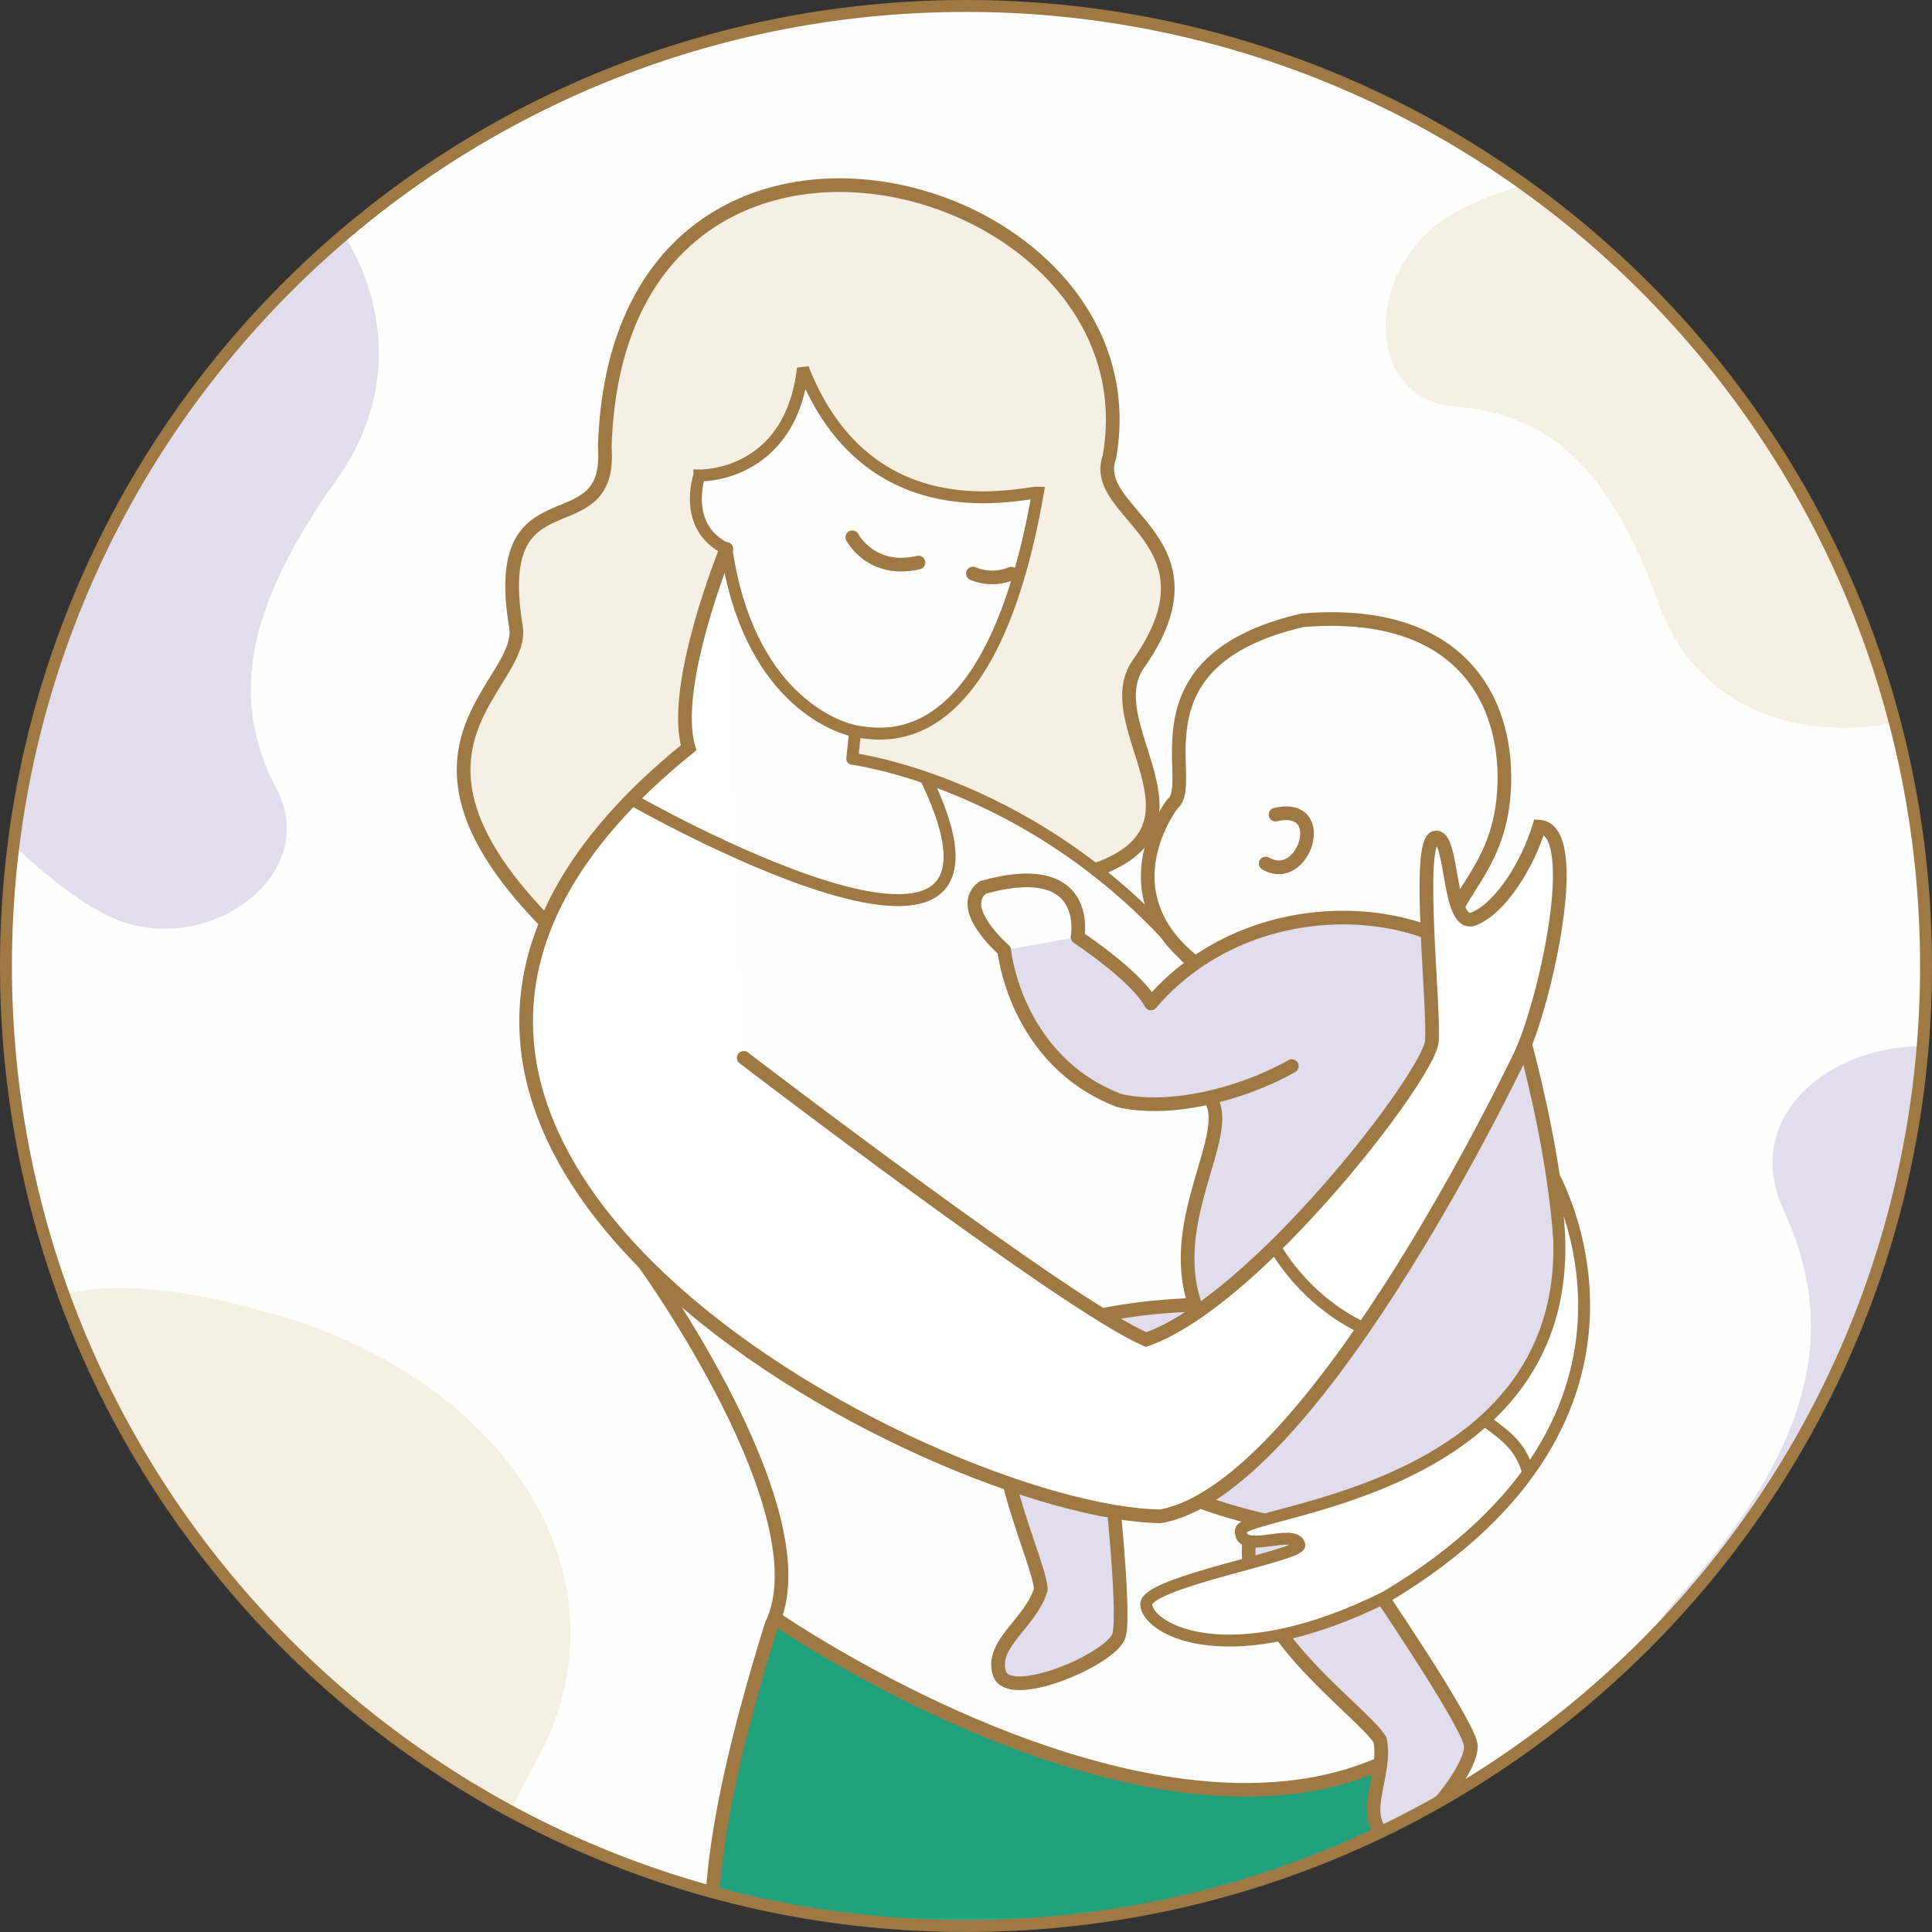<svg xmlns="http://www.w3.org/2000/svg" xmlns:xlink="http://www.w3.org/1999/xlink" width="324" height="324" viewBox="0 0 324 324">
    <rect x="0" y="0" width="324" height="324" fill="#333333" stroke="none"/>
    <defs>
        <path id="7ck1es4h2a" d="M0 161.078c0 86.176 67.731 156.53 152.867 160.724h16.11c85.136-4.193 152.867-74.548 152.867-160.724C321.844 72.203 249.797.156 160.922.156S0 72.203 0 161.078"/>
        <path id="zx34pb3gpc" d="M0 161.078c0 86.176 67.731 156.53 152.867 160.724h16.11c85.136-4.193 152.867-74.548 152.867-160.724C321.844 72.203 249.797.156 160.922.156S0 72.203 0 161.078"/>
        <path id="4lcqdo7i3e" d="M0 161.078c0 86.176 67.731 156.53 152.867 160.724h16.11c85.136-4.193 152.867-74.548 152.867-160.724C321.844 72.203 249.797.156 160.922.156S0 72.203 0 161.078"/>
        <path id="n6t16jouyg" d="M0 161.078c0 86.176 67.731 156.53 152.867 160.724h16.11c85.136-4.193 152.867-74.548 152.867-160.724C321.844 72.203 249.797.156 160.922.156S0 72.203 0 161.078z"/>
        <path id="ee74zvridi" d="M0 161.078c0 86.176 67.731 156.53 152.867 160.724h16.11c85.136-4.193 152.867-74.548 152.867-160.724C321.844 72.203 249.797.156 160.922.156S0 72.203 0 161.078z"/>
        <path id="0pxpcfatek" d="M0 161.078c0 86.176 67.731 156.53 152.867 160.724h16.11c85.136-4.193 152.867-74.548 152.867-160.724C321.844 72.203 249.797.156 160.922.156S0 72.203 0 161.078"/>
        <path id="exsn00bm4m" d="M0 161.078c0 86.176 67.731 156.53 152.867 160.724h16.11c85.136-4.193 152.867-74.548 152.867-160.724C321.844 72.203 249.797.156 160.922.156S0 72.203 0 161.078"/>
        <path id="nghfm7yxho" d="M0 161.078c0 86.176 67.731 156.53 152.867 160.724h16.11c85.136-4.193 152.867-74.548 152.867-160.724C321.844 72.203 249.797.156 160.922.156S0 72.203 0 161.078"/>
        <path id="5x89ue6agq" d="M0 161.078c0 86.176 67.731 156.53 152.867 160.724h16.11c85.136-4.193 152.867-74.548 152.867-160.724C321.844 72.203 249.797.156 160.922.156S0 72.203 0 161.078"/>
        <path id="kd194bdr6s" d="M0 161.078c0 86.176 67.731 156.53 152.867 160.724h16.11c85.136-4.193 152.867-74.548 152.867-160.724C321.844 72.203 249.797.156 160.922.156S0 72.203 0 161.078"/>
        <path id="hn7383ou9u" d="M0 161.078c0 86.176 67.731 156.53 152.867 160.724h16.11c85.136-4.193 152.867-74.548 152.867-160.724C321.844 72.203 249.797.156 160.922.156S0 72.203 0 161.078"/>
        <path id="pz14qhxybw" d="M0 161.078c0 86.176 67.731 156.53 152.867 160.724h16.11c85.136-4.193 152.867-74.548 152.867-160.724C321.844 72.203 249.797.156 160.922.156S0 72.203 0 161.078z"/>
        <path id="hcuvfysx6y" d="M0 161.078c0 86.176 67.731 156.53 152.867 160.724h16.11c85.136-4.193 152.867-74.548 152.867-160.724C321.844 72.203 249.797.156 160.922.156S0 72.203 0 161.078z"/>
        <path id="kmimxc2qaA" d="M0 161.078c0 86.176 67.731 156.53 152.867 160.724h16.11c85.136-4.193 152.867-74.548 152.867-160.724C321.844 72.203 249.797.156 160.922.156S0 72.203 0 161.078"/>
        <path id="2i8smfcs3C" d="M0 161.078c0 86.176 67.731 156.53 152.867 160.724h16.11c85.136-4.193 152.867-74.548 152.867-160.724C321.844 72.203 249.797.156 160.922.156S0 72.203 0 161.078"/>
        <path id="yx4tm0l5pE" d="M0 161.078c0 86.176 67.731 156.53 152.867 160.724h16.11c85.136-4.193 152.867-74.548 152.867-160.724C321.844 72.203 249.797.156 160.922.156S0 72.203 0 161.078z"/>
        <path id="nzxprtdbpG" d="M0 161.078c0 86.176 67.731 156.53 152.867 160.724h16.11c85.136-4.193 152.867-74.548 152.867-160.724C321.844 72.203 249.797.156 160.922.156S0 72.203 0 161.078"/>
        <path id="vx67cz07qI" d="M0 161.078c0 86.176 67.731 156.53 152.867 160.724h16.11c85.136-4.193 152.867-74.548 152.867-160.724C321.844 72.203 249.797.156 160.922.156S0 72.203 0 161.078"/>
        <path id="l3x7ou8veK" d="M0 161.078c0 86.176 67.731 156.53 152.867 160.724h16.11c85.136-4.193 152.867-74.548 152.867-160.724C321.844 72.203 249.797.156 160.922.156S0 72.203 0 161.078"/>
        <path id="u5i34skeeM" d="M0 161.078c0 86.176 67.731 156.53 152.867 160.724h16.11c85.136-4.193 152.867-74.548 152.867-160.724C321.844 72.203 249.797.156 160.922.156S0 72.203 0 161.078"/>
    </defs>
    <g fill="none" fill-rule="evenodd" transform="translate(1 1)">
        <path fill="#FEFEFE" d="M161 322c88.918 0 161-72.082 161-161S249.918 0 161 0 0 72.082 0 161s72.082 161 161 161"/>
        <mask id="0pdjx099nb" fill="#fff">
            <use xlink:href="#7ck1es4h2a"/>
        </mask>
        <path fill="#20A07C" d="M225.853 367.716c-5.416.15-38.292.951-100.39.252-.595-9.771-2.293-16.732-3.937-23.471-3.877-15.897-6.62-32.703 7.59-73.637.017-.035-.989-.603-.972-.638 3.388 2.251 17.996 11.653 36.274 18.959 12.245 4.894 23.657 8.49 34.056 9.543 2.782.28 5.487.421 8.114.421 9.305 0 17.739-1.312 24.93-4.816 1.671 31.964-4.628 67.593-5.665 73.387" mask="url(#0pdjx099nb)"/>
        <mask id="qimy2qktdd" fill="#fff">
            <use xlink:href="#zx34pb3gpc"/>
        </mask>
        <path stroke="#D1AE75" stroke-linecap="round" stroke-width="2" d="M225.561 367.957s11.712-59.616 4.703-97.534" mask="url(#qimy2qktdd)"/>
        <mask id="4hb3w4hftf" fill="#fff">
            <use xlink:href="#4lcqdo7i3e"/>
        </mask>
        <path stroke="#9E7943" stroke-linecap="round" stroke-width="2.293" d="M107 210.786s30.474 42.148 21.362 60.766c-19.85 64.05-4.434 62.397-2.647 96.34m3.44-97.399s63.521 43.935 104.015 23.026" mask="url(#4hb3w4hftf)"/>
        <mask id="f0zf4vmnih" fill="#fff">
            <use xlink:href="#n6t16jouyg"/>
        </mask>
        <path fill="#E2DDEC" d="M208.584 256.966c-2.354 14.7 18.72 28.728 21.846 33.812 1.185 5.658-3.297 12.057.42 15.708 3.718 3.65 15.576-10.896 14.78-14.963-.797-4.068-15.64-25.864-15.64-25.864l1.743-14.055-23.149 5.362z" mask="url(#f0zf4vmnih)"/>
        <mask id="acbivur7bj" fill="#fff">
            <use xlink:href="#ee74zvridi"/>
        </mask>
        <path stroke="#9E7943" stroke-linecap="round" stroke-linejoin="round" stroke-width="2.293" d="M208.584 256.966c-2.354 14.7 18.72 28.728 21.846 33.812 1.185 5.658-3.297 12.057.42 15.708 3.718 3.65 15.576-10.896 14.78-14.963-.797-4.068-15.64-25.864-15.64-25.864l1.743-14.055-23.149 5.362z" mask="url(#acbivur7bj)"/>
        <mask id="44slrelh3l" fill="#fff">
            <use xlink:href="#0pxpcfatek"/>
        </mask>
        <path fill="#E2DDEC" d="M202.138 183.55c3.507 5.954-7.61 20.379-2.713 34.274 0 0-21.703.265-29.444 7.61-8.933 11.91 3.176 34.141 3.573 40.096-1.588 5.559-8.536 9.132-6.948 14.094 1.588 4.963 18.858-2.382 20.049-6.352 1.19-3.97-1.787-30.172-1.787-30.172s7.742 5.558 19.652 9.131c81.89 24.567 50.865-73.989 49.823-79.996-3.72-21.466-42.876-27.79-62.329-4.963-2.382-4.565-12.307-11.116-12.307-11.116L167.4 158.34s1.786 18.46 19.255 25.21c8.337 1.985 20.397-.915 28.98-5.757" mask="url(#44slrelh3l)"/>
        <mask id="r77i2ugmdn" fill="#fff">
            <use xlink:href="#exsn00bm4m"/>
        </mask>
        <path stroke="#9E7943" stroke-linecap="round" stroke-linejoin="round" stroke-width="2.293" d="M242.037 156.256c-.1-6.75 7.75-10.786 9.05-23.036 1.544-14.541-5.334-32.562-33.671-30.195-29.372 6.814-17.462 27.326-21.739 30.72 0 0-11.58 14.73 3.682 26.68m13.546-24.812c9.295-2.155 4.786 11.964-1.646 8.2m-19.245 23.46c-2.382-4.566-12.307-11.117-12.307-11.117s2.58-13.498-15.88-8.337c-4.665 3.474 3.573 10.52 3.573 10.52s1.786 18.461 19.255 25.21c8.337 1.986 20.397-.914 28.98-5.756m-13.497 5.757c3.507 5.955-7.61 20.379-2.713 34.274 0 0-21.703.265-29.445 7.61-8.932 11.91 3.177 34.142 3.573 40.096-1.587 5.559-8.535 9.132-6.947 14.094 1.588 4.963 18.858-2.382 20.049-6.352 1.19-3.97-1.787-30.172-1.787-30.172s7.742 5.558 19.652 9.131c81.89 24.567 50.865-73.99 49.824-79.996-3.721-21.466-42.877-27.79-62.33-4.962-2.382-4.566-12.307-11.117-12.307-11.117s2.58-13.498-15.88-8.337c-4.665 3.474 3.573 10.52 3.573 10.52s1.786 18.461 19.255 25.21c8.337 1.986 20.397-.914 28.98-5.756" mask="url(#r77i2ugmdn)"/>
        <g>
            <mask id="99dsqunsvp" fill="#fff">
                <use xlink:href="#nghfm7yxho"/>
            </mask>
            <path fill="#F6EFE3" d="M145.3 127.043l-3.526-.765.794-4.367s7.454.71 12.704-2.382c9.66-5.69 16.309-22.807 17.785-37.91 0 0-12.555.645-17.121-.68-11.424-3.317-18.014-8.947-22.281-20.163 0 0-1.39 19.354-17.37 17.965-2.48 11.712 4.666 11.91 4.666 11.91s-8.139 22.166-6.617 34.274c-14.689 9.925-23.556 28.452-23.556 28.452l-9.66-11.248c-7.196-11.655-3.63-22.624.132-27.79 2.165-2.973 4.887-6.88 4.368-10.455-2.546-15.052 1.72-17.356 7.013-18.791 8.734-1.588 8.073-12.572 8.073-12.572.739-24.82 11.021-33.988 20.567-38.547 3.207-1.532 6.738-2.608 10.497-3.2 12.739-2.006 27.141 1.244 37.75 9.325 11.748 8.952 17.807 20.947 15.483 34.275 0 0-1.588 4.896 3.705 10.719 4.673 5.14 10.405 12.49 1.323 25.408-2.894 4.116-1.351 9.262.265 14.69 2.276 7.643 4.13 15.971-7.808 20.114 0 0-17.468-14.821-37.186-18.262" mask="url(#99dsqunsvp)"/>
        </g>
        <g>
            <mask id="nfb3nc23er" fill="#fff">
                <use xlink:href="#5x89ue6agq"/>
            </mask>
            <path stroke="#9E7943" stroke-linecap="round" stroke-width="2.293" d="M89.885 152.98c-27.591-28.782-2.936-39.082-4.342-48.765-4.576-27.068 16.149-12.935 14.877-30.173 2.01-70.191 93.188-46.312 84.623 1.616-3.464 9.627 19.489 13.894 4.875 34.679-7.18 10.212 13.61 27.06-7.035 34.505" mask="url(#nfb3nc23er)"/>
        </g>
        <g>
            <mask id="dffdx6jlut" fill="#fff">
                <use xlink:href="#kd194bdr6s"/>
            </mask>
            <path fill="#FFF" d="M120.818 91.048s-9.396 23.026-6.338 33.358c-81.267 65.496 41.54 128.354 79.122 128.884 24.803-4.345 57.452-71.222 60.345-77.284 4.168-8.734 10.719-37.913 3.176-38.377-1.886 6.22-6.374 13.586-10.918 15.45-4.544 1.866-3.374-14.39-6.55-13.597-3.176.794-.067 28.386-.53 34.142-.463 5.757-29.578 43.625-47.905 50.023-12.704-5.294-67.49-47.244-67.49-47.244" mask="url(#dffdx6jlut)"/>
            <path stroke="#9E7943" stroke-linecap="round" stroke-width="2.293" d="M120.818 91.048s-9.396 23.026-6.338 33.358c-81.267 65.496 41.54 128.354 79.122 128.884 24.803-4.345 57.452-71.222 60.345-77.284 4.168-8.734 10.719-37.913 3.176-38.377-1.886 6.22-6.374 13.586-10.918 15.45-4.544 1.866-3.374-14.39-6.55-13.597-3.176.794-.067 28.386-.53 34.142-.463 5.757-29.578 43.625-47.905 50.023-12.704-5.294-67.49-47.244-67.49-47.244" mask="url(#dffdx6jlut)"/>
        </g>
        <g>
            <mask id="3t7defdofv" fill="#fff">
                <use xlink:href="#hn7383ou9u"/>
            </mask>
            <path stroke="#9E7943" stroke-linecap="round" stroke-width="2.293" d="M141.938 89.105s3.154 6.088 11.093 4.234m9.134 1.837s2.979 1.468 6.432.021" mask="url(#3t7defdofv)"/>
        </g>
        <g>
            <mask id="lh0hkyc5lx" fill="#fff">
                <use xlink:href="#pz14qhxybw"/>
            </mask>
            <path fill="#FFF" d="M259.287 195.753s23.509 40.333-27.837 71.035c-25.938 12.969-39.833 5.69-40.23 1.323-.34-3.75 26.269-8.27 25.673-10.057-.794-2.912-10.057 1.853-9.793-2.382.228-3.644 58.968-6.104 52.983-53.983l-.796-5.936z" mask="url(#lh0hkyc5lx)"/>
        </g>
        <g>
            <mask id="8jekilopzz" fill="#fff">
                <use xlink:href="#hcuvfysx6y"/>
            </mask>
            <path stroke="#9E7943" stroke-linecap="round" stroke-linejoin="round" stroke-width="2" d="M259.287 195.753s23.509 40.333-27.837 71.035c-25.938 12.969-39.833 5.69-40.23 1.323-.34-3.75 26.269-8.27 25.673-10.057-.794-2.912-10.057 1.853-9.793-2.382.228-3.644 58.968-6.104 52.983-53.983l-.796-5.936z" mask="url(#8jekilopzz)"/>
        </g>
        <g>
            <mask id="20jwksxceB" fill="#fff">
                <use xlink:href="#kmimxc2qaA"/>
            </mask>
            <path stroke="#9E7943" stroke-linecap="round" stroke-width="2" d="M105.07 133.13s69.873 39.899 49.427-3.176" mask="url(#20jwksxceB)"/>
        </g>
        <g>
            <mask id="ybzjntwefD" fill="#fff">
                <use xlink:href="#2i8smfcs3C"/>
            </mask>
            <path stroke="#9E7943" stroke-linecap="round" stroke-linejoin="round" stroke-width="2" d="M197.97 159.53c-24.88-29.378-56.044-33.277-56.044-33.277l.463-4.371m70.401 86.15s4.5 8.734 14.69 13.63m27.658 23.82c-1.191-3.705-3.081-5.36-7.014-8.205" mask="url(#ybzjntwefD)"/>
        </g>
        <g>
            <mask id="zflus8pvsF" fill="#fff">
                <use xlink:href="#yx4tm0l5pE"/>
            </mask>
            <path stroke="#9E7943" stroke-linecap="round" stroke-width="2" d="M116.286 78.74s15.233.438 17.369-17.964c11.017 28.032 36.772 20.746 39.402 20.843-7.676 43.84-25.414 40.734-29.874 40.13-4.461-.603-18.807-6.323-22.365-30.701-7.532-3.699-4.532-12.307-4.532-12.307z" mask="url(#zflus8pvsF)"/>
        </g>
        <g>
            <mask id="mqv4jn5yoH" fill="#fff">
                <use xlink:href="#nzxprtdbpG"/>
            </mask>
            <path fill="#F6EFE3" d="M336.896 112.091c-24.344 15.323-51.724 10.782-59.747-11.88-8.022-22.661-18.513-31.893-34.038-33.008-15.525-1.116-15.282-23.041-1.313-31.833 13.97-8.793 62.789-19.232 79.52 7.35 16.731 26.583 61.397 40.532 15.578 69.371" mask="url(#mqv4jn5yoH)"/>
        </g>
        <g>
            <mask id="0vs8wxl9gJ" fill="#fff">
                <use xlink:href="#vx67cz07qI"/>
            </mask>
            <path fill="#F6EFE3" d="M45 219.377c39.346 11.284 60.507 44.632 44.082 74.64-16.425 30.01-16.263 49.895-2.718 67.42 13.546 17.523-9.94 38.068-32.518 31.593-22.579-6.475-79.966-48.352-67.645-91.317C-1.478 258.747-29.058 198.139 45 219.377" mask="url(#0vs8wxl9gJ)"/>
        </g>
        <g>
            <mask id="da56vlx71L" fill="#fff">
                <use xlink:href="#l3x7ou8veK"/>
            </mask>
            <path fill="#E2DDEC" d="M306.619 349.626c-35.822-19.807-48.98-57.045-26.252-82.615 22.726-25.57 27.021-44.987 17.743-65.099-9.279-20.112 18.21-34.877 38.766-23.511 20.556 11.366 67.11 65.028 45.483 104.144-21.628 39.116-8.317 104.36-75.74 67.081" mask="url(#da56vlx71L)"/>
        </g>
        <g>
            <mask id="ehceg824hN" fill="#fff">
                <use xlink:href="#u5i34skeeM"/>
            </mask>
            <path fill="#E2DDEC" d="M32.51 18.119C59.72 30.09 71.052 57.595 55.49 79.407c-15.56 21.812-17.85 37.181-10.133 51.836 7.716 14.654-11.827 28.573-27.441 21.703-15.614-6.87-52.225-43.96-38.076-76.118C-6.01 44.67-18.705-4.415 32.51 18.118" mask="url(#ehceg824hN)"/>
        </g>
        <path stroke="#9E7943" stroke-width="2" d="M161 322c88.918 0 161-72.082 161-161S249.918 0 161 0 0 72.082 0 161s72.082 161 161 161z"/>
    </g>
</svg>
